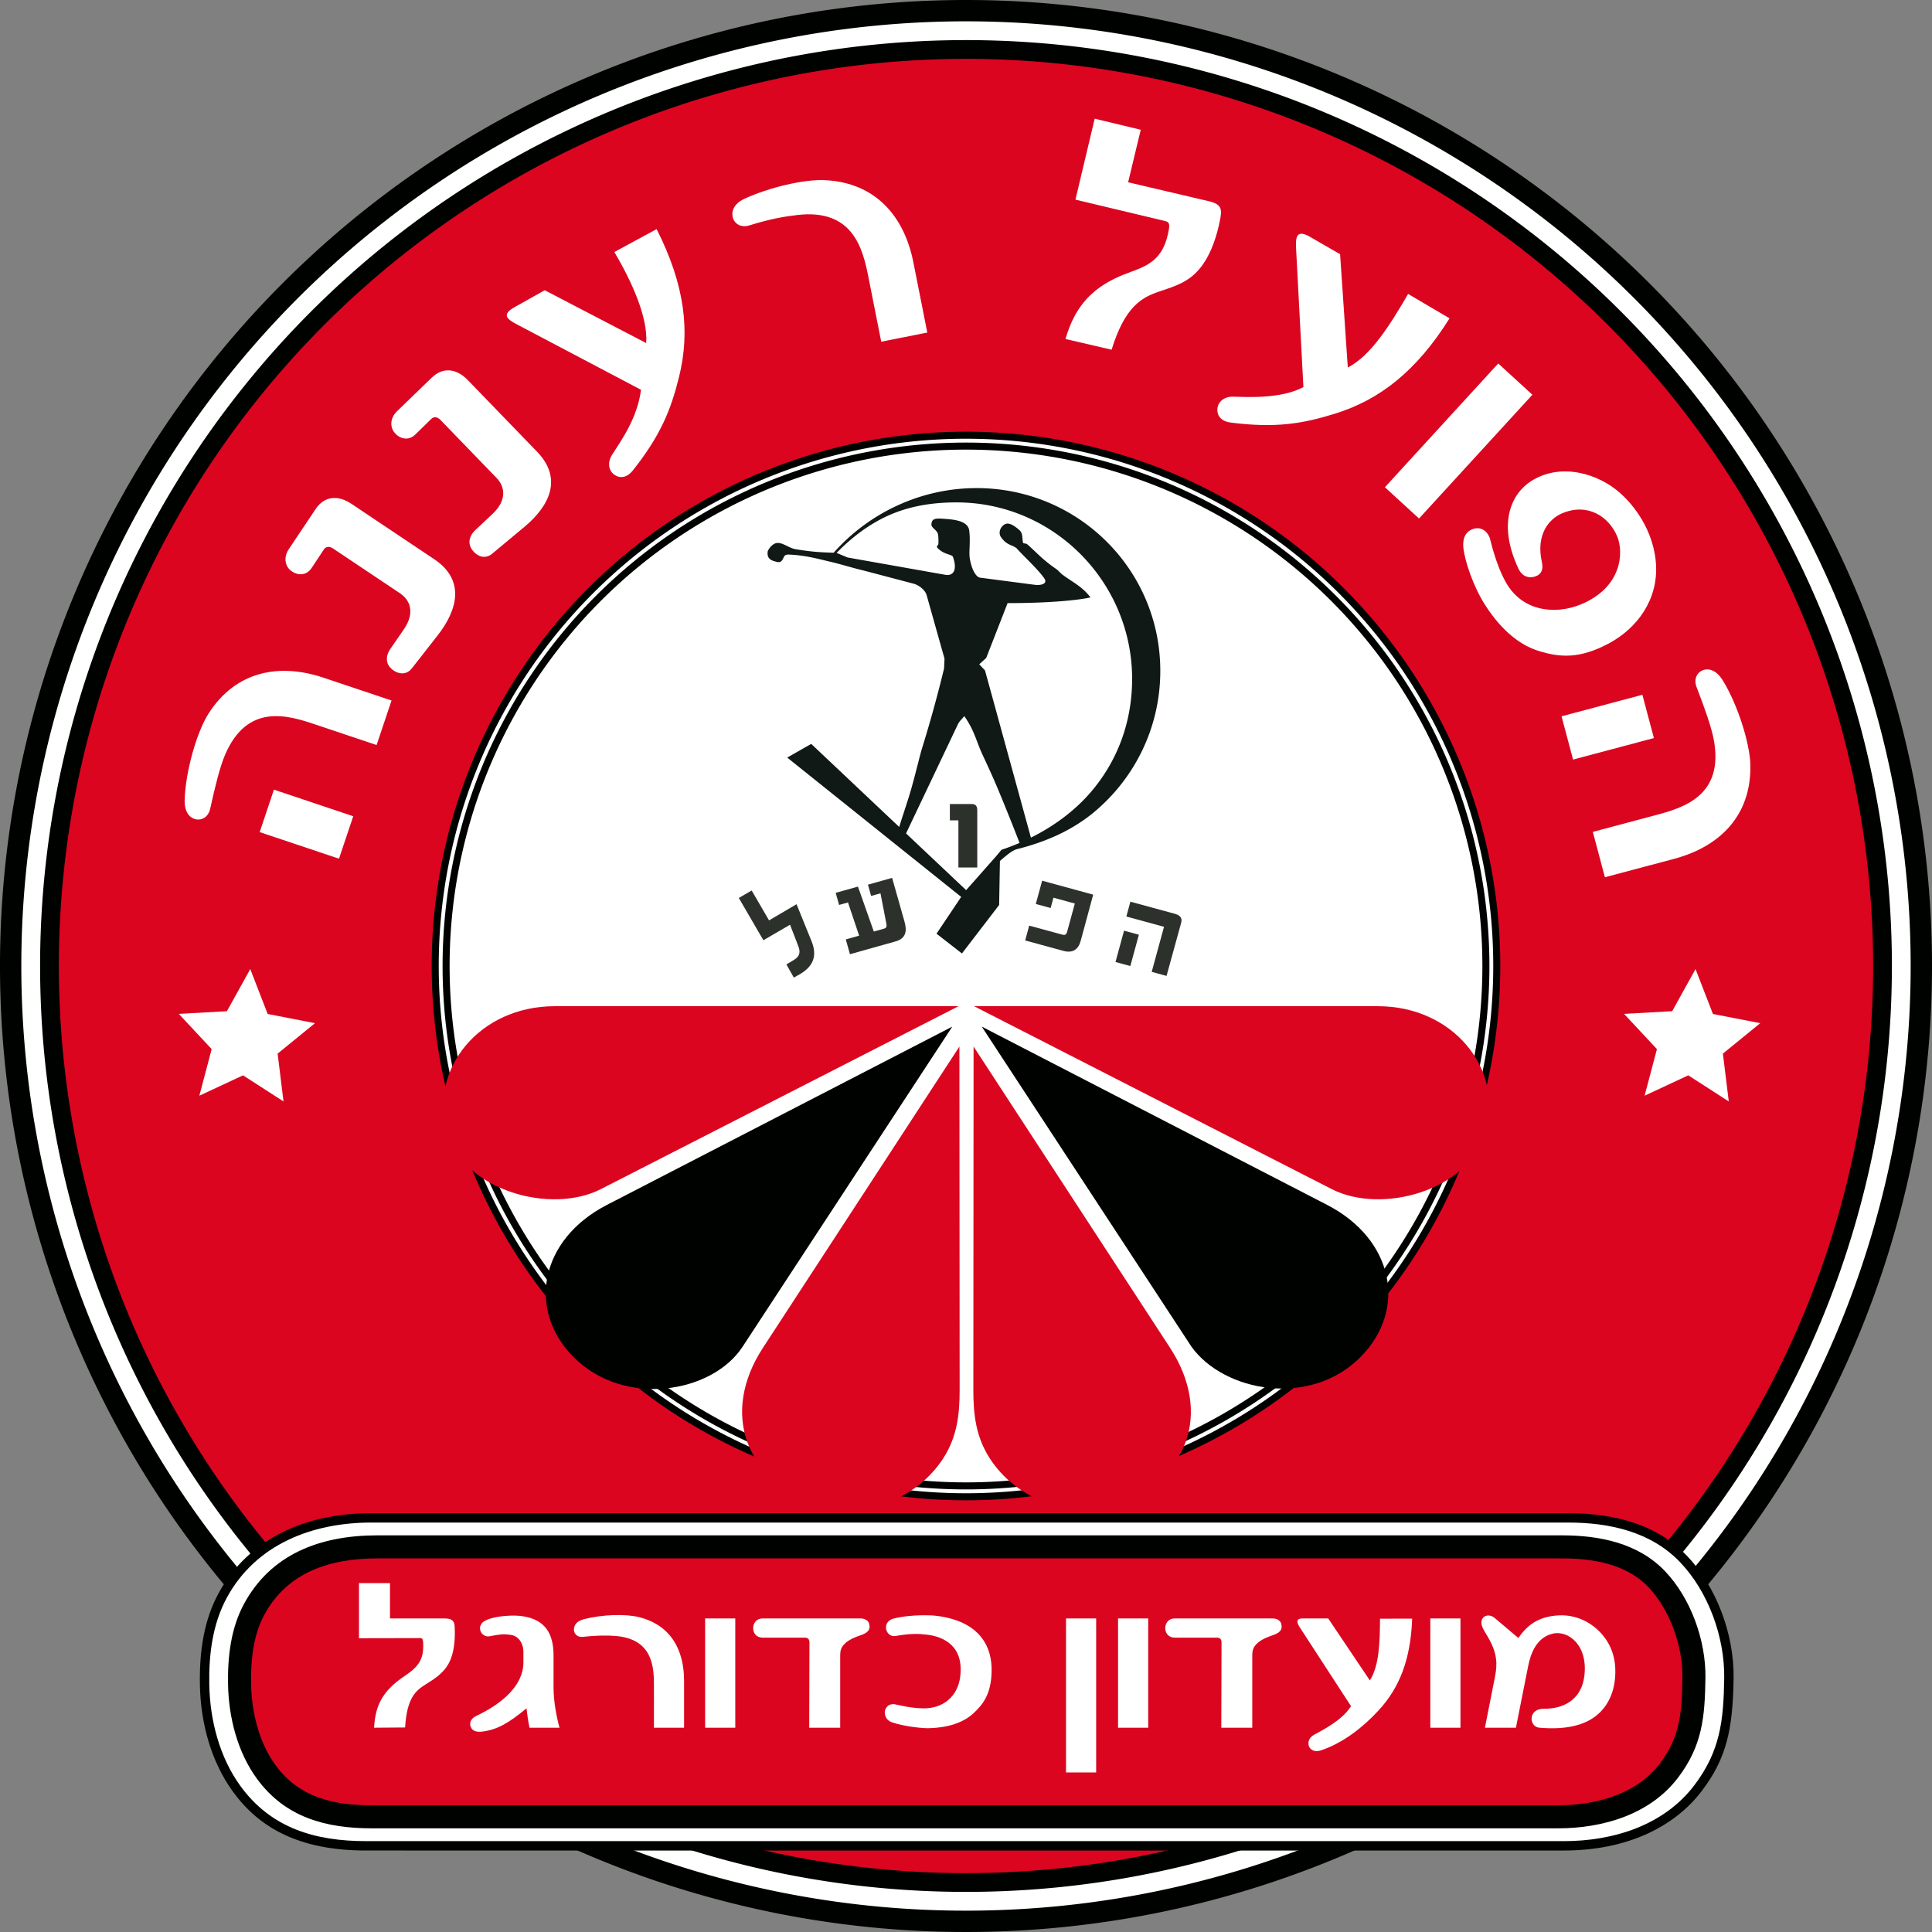 <svg xmlns="http://www.w3.org/2000/svg" viewBox="0 0 566.93 566.93"><rect x="0" y="0" width="566.93" height="566.93" fill="#808080" stroke="none"/><path d="M297.638 137.48a283.465 283.465 0 0 1 283.465 283.465A283.465 283.465 0 1 1 297.638 137.48" style="fill:#000200;fill-rule:evenodd" transform="translate(-14.173 -137.48)"/><path d="M297.638 143.74a277.206 277.206 0 0 1 277.205 277.205 277.206 277.206 0 1 1-277.205-277.206" style="fill:#fff;fill-rule:evenodd" transform="translate(-14.173 -137.48)"/><path d="M297.637 149.247a271.7 271.7 0 0 1 271.698 271.698 271.698 271.698 0 1 1-271.698-271.698" style="fill:#000200;fill-rule:evenodd" transform="translate(-14.173 -137.48)"/><path d="M297.637 154.755a266.19 266.19 0 0 1 266.19 266.19 266.19 266.19 0 1 1-266.19-266.19" style="fill:#db0520;fill-rule:evenodd" transform="translate(-14.173 -137.48)"/><path d="M297.637 264.16a156.785 156.785 0 0 1 156.785 156.785A156.785 156.785 0 1 1 297.637 264.16" style="fill:#000200;fill-rule:evenodd" transform="translate(-14.173 -137.48)"/><path d="M297.637 266.226a154.72 154.72 0 0 1 154.72 154.719 154.72 154.72 0 1 1-154.72-154.72" style="fill:#fff;fill-rule:evenodd" transform="translate(-14.173 -137.48)"/><path d="M297.637 267.352A153.593 153.593 0 0 1 451.23 420.945a153.593 153.593 0 1 1-153.593-153.593" style="fill:#000200;fill-rule:evenodd" transform="translate(-14.173 -137.48)"/><path d="M297.638 269.417a151.53 151.53 0 0 1 151.527 151.528 151.528 151.528 0 1 1-151.527-151.528" style="fill:#fff;fill-rule:evenodd" transform="translate(-14.173 -137.48)"/><path d="M123.129 581.508h351.228c16.498 0 27.515 4.858 34.802 12.468 8.392 8.762 13.924 22.645 13.723 36.005-.226 14.962-2.034 23.428-9.347 33.057-7.784 10.251-21.567 17.463-40.43 17.463H121.627c-19.7 0-31.338-6.647-39.064-17.219-6.402-8.76-9.527-20.134-9.731-31.42-.182-10.024 1.246-19.038 5.463-26.827 7.516-13.884 22.692-23.527 44.834-23.527" style="fill:#000200;fill-rule:evenodd" transform="translate(-14.173 -137.48)"/><path d="M123.129 584.262c-17.22 0-33.874 6.312-42.413 22.084-4.202 7.764-5.289 16.756-5.13 25.466.188 10.417 2.995 21.355 9.2 29.845 9.032 12.357 21.974 16.09 36.84 16.09h351.48c14.346 0 29.256-4.549 38.236-16.374 7.633-10.052 8.6-19.02 8.786-31.434.18-11.998-4.643-25.377-12.958-34.059-8.596-8.976-20.79-11.618-32.813-11.618z" style="fill:#fff;fill-rule:evenodd" transform="translate(-14.173 -137.48)"/><path d="M124.881 588.017c-16.904 0-31.247 5.592-39.11 20.117-3.875 7.16-4.823 15.583-4.679 23.61.174 9.63 2.738 19.842 8.478 27.697 8.323 11.387 20.26 14.55 33.81 14.55h347.973c13.131 0 27.005-4.037 35.246-14.89 7.126-9.384 7.85-17.791 8.022-29.218.164-10.99-4.274-23.426-11.916-31.405-7.844-8.191-19.172-10.461-30.1-10.461z" style="fill:#000200;fill-rule:evenodd" transform="translate(-14.173 -137.48)"/><path d="M124.881 594.777c-13.698 0-26.311 3.913-33.165 16.575-3.28 6.06-3.987 13.482-3.865 20.27.148 8.211 2.274 17.122 7.177 23.83 6.979 9.55 17.067 11.78 28.351 11.78h347.974c10.925 0 22.963-3.131 29.863-12.218 6.14-8.087 6.499-15.412 6.646-25.232.138-9.208-3.629-19.936-10.039-26.63-6.463-6.748-16.27-8.375-25.218-8.375zM295.45 432.742H176.946c-21.995 0-37.01 18.315-31.546 37.039 5.025 17.215 30.519 24.089 45.08 16.642z" style="fill:#db0520;fill-rule:evenodd" transform="translate(-14.173 -137.48)"/><path d="m293.62 438.73-101.374 52.332c-19.543 10.088-23.539 30.71-9.825 44.58 14.802 14.97 40.683 10.721 49.646-2.96z" style="fill:#000200;fill-rule:evenodd" transform="translate(-14.173 -137.48)"/><path d="m295.704 444.584-57.67 88.425c-12.398 19.01-5.456 39.156 16.942 45.976 13.589 4.138 28.485-1.986 35.956-13.533 4.12-6.366 4.846-12.9 4.841-20.216zM299.862 444.584l57.67 88.425c12.398 19.01 5.456 39.156-16.942 45.976-13.589 4.138-28.485-1.986-35.956-13.533-4.12-6.366-4.846-12.9-4.841-20.216z" style="fill:#db0520;fill-rule:evenodd" transform="translate(-14.173 -137.48)"/><path d="m302.262 438.73 101.374 52.332c19.543 10.088 23.539 30.71 9.825 44.58-14.803 14.97-40.077 10.304-49.647-2.96z" style="fill:#000200;fill-rule:evenodd" transform="translate(-14.173 -137.48)"/><path d="M300.004 432.742h118.507c21.994 0 37.01 18.315 31.545 37.039-5.025 17.215-30.519 24.089-45.08 16.642z" style="fill:#db0520;fill-rule:evenodd" transform="translate(-14.173 -137.48)"/><path d="m286.081 312.1 5.252 18.657-.138 2.902c-2.187 9.102-4.544 17.227-6.422 23.299-.703 2.271-1.697 6.63-3.082 11.58-1.084 3.874-2.566 8.026-3.649 11.605l-25.819-24.373-7.047 4.008 51.046 40.888-7.238 10.797 7.462 5.804 10.918-14.234.228-12.919c1.885-1.603 3.629-3.115 5.008-3.46 8.303-2.078 16.032-5.43 22.437-10.717 11.979-9.886 19.616-24.847 19.616-41.587 0-29.761-24.136-53.646-53.897-53.646-16.47 0-31.663 7.358-41.95 18.973-3.563-.129-6.129-.2-11.21-1.052-2.01-.336-3.926-2.171-5.69-1.762-1.208.28-2.401 1.918-2.466 2.525-.13 1.214.167 2.194 1.724 2.7 1.874.609 2.248.5 2.988-1.07.233-.492.473-.852 1.576-.803 4.927.22 8.54 1.273 12.152 2.116 3.246.759 6.626 1.844 9.87 2.602l14.379 3.787c1.564.365 3.517 1.834 3.952 3.38m20.493 76.523-8.89 10.06-17.635-16.647 15.225-32.035c.434-.91 1.242-1.59 1.863-2.385 2.958 4.172 3.535 7.387 5.267 11.132 1.529 3.304 3.128 6.729 4.48 9.972a703 703 0 0 1 6.474 16.104 68 68 0 0 1-5.307 2.02zm10.118-5.343-13.474-49.069-1.688-1.808 2.035-1.84 6.286-16.114c8.033.04 18.757-.455 24.323-1.659-2.412-3.212-5.108-4.359-8.215-6.684-.716-.536-1.139-1.174-1.874-1.68-4.017-2.764-5.655-4.752-8.24-7.026-.655-.576-.4-.244-1.433-.568-.415-1.59.066-2.793-1.175-3.87-2.16-1.873-3.377-2.117-4.285-1.59-1.286.743-1.895 2.52-1.036 3.73 1.75 2.467 3.155 2.161 4.56 3.242 1.505 1.784 6.432 6.3 8.154 8.878 1.14 1.706-1.329 2.056-2.653 1.883l-16.21-2.118c-.953-.125-2.333-1.795-2.992-5.522-.37-2.09.246-4.848-.186-8.294-.362-2.891-4.446-3.26-7.663-3.475-1.685-.112-2.899-.132-3.256.848-.587 1.61.45 1.689 1.501 3.08.395.522.415 2.079.381 3.414-.01.433-.74.706-.286 1.2 1.924 2.086 4.264 1.84 4.554 2.668 1.472 4.196-.197 5.609-2.21 5.252l-28.69-5.087-3.254-1.344c4.313-4.432 9.281-8.236 14.798-10.79 6.157-2.852 13-4.035 20.38-4.035 28.464 0 51.547 23.333 51.547 51.797 0 12.89-4.473 24.43-12.343 33.47-4.622 5.31-10.615 9.758-17.356 13.111" style="fill:#101915;fill-rule:evenodd" transform="translate(-14.173 -137.48)"/><path d="M326.987 612.4v45.19h8.845V612.4zM342.259 612.4v32.061h8.845V612.4zM433.889 612.4v32.061h8.844V612.4zM396.464 612.4h7.464l12.215 18.182c2.735-4.2 2.952-11.215 2.987-18.107l9.43-.014c-.435 12.034-3.738 20.333-9.914 26.992-4.427 4.773-10.136 9.376-16.75 11.628-1.788.609-3.071-.007-3.543-.996-.568-1.193-.11-2.722 1.476-3.579 2.626-1.418 8.26-4.294 10.788-8.368l-15.006-23.084c-1.095-1.685-1.056-2.654.853-2.654M452.583 612.103l7.142 6.032c2.316-3.308 5.428-6.366 11.987-6.64 4.862-.204 8.997 1.903 11.818 4.758s4.468 6.545 4.632 10.812c.233 6.052-1.812 10.41-4.791 13.184-4.082 3.803-10.292 4.826-17.497 4.212-3.063-.262-3.383-5.573 1.263-5.552 7.198.035 11.148-3.776 11.918-9.382 1.27-9.241-4.72-13.837-9.39-12.634s-6.338 5.828-7.067 9.5l-3.591 18.068h-9.095l2.956-14.986c.401-2.035.51-3.654.3-5.232-.586-4.363-3.047-7.122-3.945-9.162-1.29-2.93 1.29-4.439 3.36-2.978M276.311 612.464c3.792-1.033 8.887-1.042 10.81-.97 2.72.103 5.74.727 8.081 1.598 6.223 2.315 10.181 7.22 9.95 15.071-.18 6.188-2.287 9.244-5.265 12.017-3.189 2.97-7.846 4.288-13.166 4.428-1.489.04-6.888-.378-10.831-1.742-1.992-.688-2.47-2.769-1.813-3.993.51-.952 1.36-1.474 2.73-1.28.556.078 4.153 1.11 8.21 1.186 6.31.118 10.181-3.904 10.89-9.044 1.276-9.24-4.868-12-9.657-12.565-2.732-.322-4.938-.375-9.278.377-2.928.508-4.203-4.118-.66-5.083M221.087 612.4v32.061h8.845V612.4zM119.513 602.035h9.095V612.4h16.047c2.685 0 2.873 1.302 2.933 2.394.165 3-.018 6.554-1.099 9.388-1.434 3.765-4.24 5.585-7.314 7.504-3.049 1.904-5.589 4.018-6.13 12.706l-9.095.07c.079-1.713.305-3.224.646-4.57 1.098-4.342 3.746-7.351 7.36-9.938 1.868-1.336 3.836-2.472 5.137-4.486 1.102-1.708 1.372-3.59 1.246-5.98-.083-1.584-.586-1.32-1.485-1.319l-17.341.035zM155.51 613.877c.46-.63 1.487-1.117 2.74-1.493 2.567-.77 6.693-1.022 9.252-.642 6.82 1.012 9.104 5.287 9.104 11.562v9.41c0 3.96.892 8.733 1.753 11.747h-8.802c-.407-1.847-.67-3.833-.893-5.68-5.225 4.327-8.535 6.235-12.88 6.81-1.87.246-2.861-.262-3.321-1.048-.7-1.195-.325-2.688 1.48-3.54 7.24-3.42 13.819-8.767 13.819-15.69v-3.242c0-2.007-1.18-4.484-3.676-4.845-2.52-.365-3.466-.1-6.298.407-1.992.356-3.589-1.962-2.277-3.756M185.112 617.807c-1.645.178-2.731-1.133-2.503-2.506.212-1.28 1.028-2.201 2.955-2.694 5.409-1.383 12.171-1.578 16.134-.589 9.442 2.36 13.213 9.73 13.213 18.703v13.74h-8.845V631.83c0-5.582-.583-13.425-11.272-14.29-2.527-.204-5.536-.182-9.682.267M387.653 612.4c1.12 0 2.244.565 2.5 1.59.224.9.123 1.588-.41 2.172-.774.848-2.273 1.2-3.309 1.598-1.81.696-2.946 1.478-3.68 2.28-.835.91-1.11 1.823-1.11 3.056v21.365h-9.092l.07-25.04c.001-.735-.315-1.384-1.33-1.384h-12.408c-1.764 0-2.783-1.29-2.783-2.784 0-1.486 1.02-2.853 2.714-2.853zM266.732 612.4c1.12 0 2.244.565 2.5 1.59.224.9.123 1.588-.41 2.172-.774.848-2.273 1.2-3.309 1.598-1.81.696-2.947 1.478-3.681 2.28-.834.91-1.11 1.823-1.11 3.056v21.365h-9.091l.069-25.04c.002-.735-.315-1.384-1.33-1.384h-12.407c-1.764 0-2.784-1.29-2.784-2.784 0-1.486 1.021-2.853 2.715-2.853zM453.821 244.139l-33.259 36.316 10.019 9.175 33.259-36.317zM398.625 207l8.788 5.075 2.259 33.24c6.797-3.452 12.42-12.528 17.707-21.578l12.155 7.152c-9.725 15.521-20.527 23.941-33.728 28.014-9.46 2.92-17.323 4.249-30.491 2.577-2.578-.327-4.041-1.792-3.91-4.006.12-2.008 1.925-3.67 4.666-3.592 4.538.13 14.146.626 20.575-2.817l-2.145-40.618c-.178-3.373.07-5.788 4.124-3.447M165.278 227.554l8.745-4.906 29.772 15.503c.553-7.604-4.317-18.21-9.338-26.72l12.4-6.717c8.272 16.342 9.906 29.94 6.58 43.348-2.385 9.61-5.305 17.03-13.535 27.444-1.612 2.04-3.622 2.536-5.45 1.28-1.658-1.138-2.133-3.533-.667-5.85 2.591-4.096 7.425-10.686 8.486-19.076l-36.308-19.133c-2.987-1.574-4.782-2.91-.685-5.173M335.399 172.308l13.518 3.251-3.706 15.405 23.851 5.599c3.893.914 3.672 2.702 3.063 5.737-.862 4.295-2.371 8.983-4.826 12.57-3.477 5.082-7.61 6.37-12.864 8.123-5.21 1.74-10.157 4.388-14.068 17.107l-13.542-3.149c.73-2.516 1.606-4.681 2.594-6.56 3.185-6.06 8.058-9.725 14.356-12.277 3.252-1.318 6.722-2.165 9.375-4.693 2.249-2.144 3.322-4.845 3.99-8.443.443-2.383-.261-2.447-1.597-2.766l-25.787-6.15zM496.116 341.36l3.382 12.697-23.72 6.319-3.382-12.697zm15.91-2.252c-.942-2.45.209-4.265 1.656-4.894 1.366-.594 3.86-.629 6.067 2.981 4.454 7.283 7.963 18.634 8.06 24.878.234 14.885-9.112 23.89-22.375 27.424l-20.311 5.41-3.547-13.316 18.672-4.973c8.251-2.199 19.774-5.834 16.84-21.975-.693-3.812-2.772-9.583-5.062-15.535M90.376 381.652l4.177-12.458 23.273 7.803-4.178 12.458zm-14.517-6.892c-.564 2.564-2.525 3.443-4.08 3.17-1.466-.256-3.566-1.602-3.418-5.83.3-8.533 3.629-19.937 6.99-25.201 8.01-12.548 20.772-14.91 33.785-10.546l19.93 6.683-4.382 13.065-18.32-6.143c-8.097-2.715-19.715-6.034-26.164 9.05-1.524 3.563-2.97 9.524-4.34 15.752M234.089 203.613c-2.504.78-4.244-.486-4.777-1.97-.503-1.399-.476-4.095 3.367-5.86 7.14-3.281 17.36-5.74 23.595-5.434 14.867.727 23.251 10.637 25.92 24.1l4.086 20.62-13.517 2.678-3.757-18.954c-1.66-8.377-4.544-20.113-20.84-18.226-3.846.446-7.99 1.147-14.077 3.046M500.106 302.92c.701 10.539-5.537 18.91-13.802 23.348-8.595 4.616-14.426 4.14-20.556 2.25-6.564-2.021-12.027-7.349-16.398-14.506-1.127-1.846-4.47-8.22-5.645-14.918-.463-2.636-.1-5.372 2.68-6.37 2.107-.757 4.041.35 4.883 2.445.33.821 1.625 7.444 4.71 13.046 4.799 8.713 14.447 9.724 22.027 6.654 12.29-5.07 12.61-15.44 10.75-19.919-2.461-5.927-8.731-10.026-16.237-6.82-3.751 1.603-7.732 6.153-5.881 14.345.471 2.087-.135 3.82-2.507 4.304-2.095.429-3.58-.7-4.405-2.47-6.294-13.483-1.884-22.12 3.85-25.718 8.668-5.44 19.61-2.146 25.994 3.55 5.877 5.243 10.01 12.88 10.537 20.78M98.852 298.724l7.944-11.875c2.65-3.962 6.699-4.068 10.48-1.54l24.305 16.259c9.247 6.185 6.79 14.987 1.009 22.372l-7.56 9.662c-1.703 2.176-4.29 1.735-6.117.01-1.612-1.522-1.542-3.768-.232-5.665l3.929-5.689c3.564-5.16 1.749-8.805-1.051-10.678l-19.692-13.173c-1.172-.783-2.162-.444-2.632.267l-3.604 5.454c-1.624 2.457-4.269 2.22-6.052.85-1.63-1.253-2.33-3.738-.727-6.253zM130.599 258.233l10.27-9.933c3.427-3.313 7.407-2.563 10.57.707l20.327 21.02c7.734 7.998 3.476 16.083-3.734 22.082l-9.43 7.85c-2.123 1.767-4.557.79-5.98-1.282-1.254-1.827-.712-4.008.969-5.586l5.04-4.732c4.573-4.292 3.568-8.238 1.226-10.66l-16.47-17.031c-.979-1.013-2.019-.89-2.628-.295l-4.674 4.572c-2.105 2.058-4.641 1.27-6.095-.447-1.328-1.569-1.49-4.145.609-6.266M87.611 421.845l5.11 13.182 13.88 2.696-10.96 8.934 1.726 14.033-11.883-7.662-12.813 5.977 3.615-13.669-9.644-10.338 14.116-.787zM511.712 421.845l5.11 13.182 13.88 2.696-10.96 8.934 1.726 14.033-11.883-7.662-12.813 5.977 3.614-13.669-9.644-10.338 14.117-.787z" style="fill:#fff;fill-rule:evenodd" transform="translate(-14.173 -137.48)"/><path d="M295.41 392.039h5.533v-16.778c0-1.439-.614-1.85-1.712-1.85h-6.325v4.799l2.505-.005zM356.487 423.852l-4.353-1.188 3.61-13.226-11.052-3.016 1.188-4.354 13.292 3.628c1.669.57 1.965 1.486 1.53 2.843zm-12.472-13.278 4.353 1.188-2.508 9.19-4.353-1.188zM318.12 402.742l4.354 1.188.826-3.029 6.274 1.712-2.262 8.29c-.31 1.132-.912.974-1.612.783l-9.51-2.595-1.187 4.353 11.05 3.016c3.01.879 4.59-.476 5.25-2.927l3.661-13.53-14.98-4.089zM269.798 400.387l2.745-.77 1.736 8.956c.223 1.149-.284 1.306-.978 1.501l-2.714.763-4.656-13.193-6.53 1.834.997 3.55 2.61-.733 3.274 9.751-3.917 1.1 1.22 4.345 13.197-3.707c3.314-.869 3.593-3.107 2.792-5.93l-3.616-12.767-7.09 1.992zM238.186 413.39l7.822-4.552 2.401 6.228c.644 1.667.614 2.975-1.292 4.113l-2.18 1.303 2.18 3.858 1.524-.849c3.967-2.21 5.525-5.262 3.68-9.812l-4.404-10.862-8.067 4.74-5.104-8.768-3.77 2.194z" style="fill:#2c312c;fill-rule:evenodd" transform="translate(-14.173 -137.48)"/></svg>